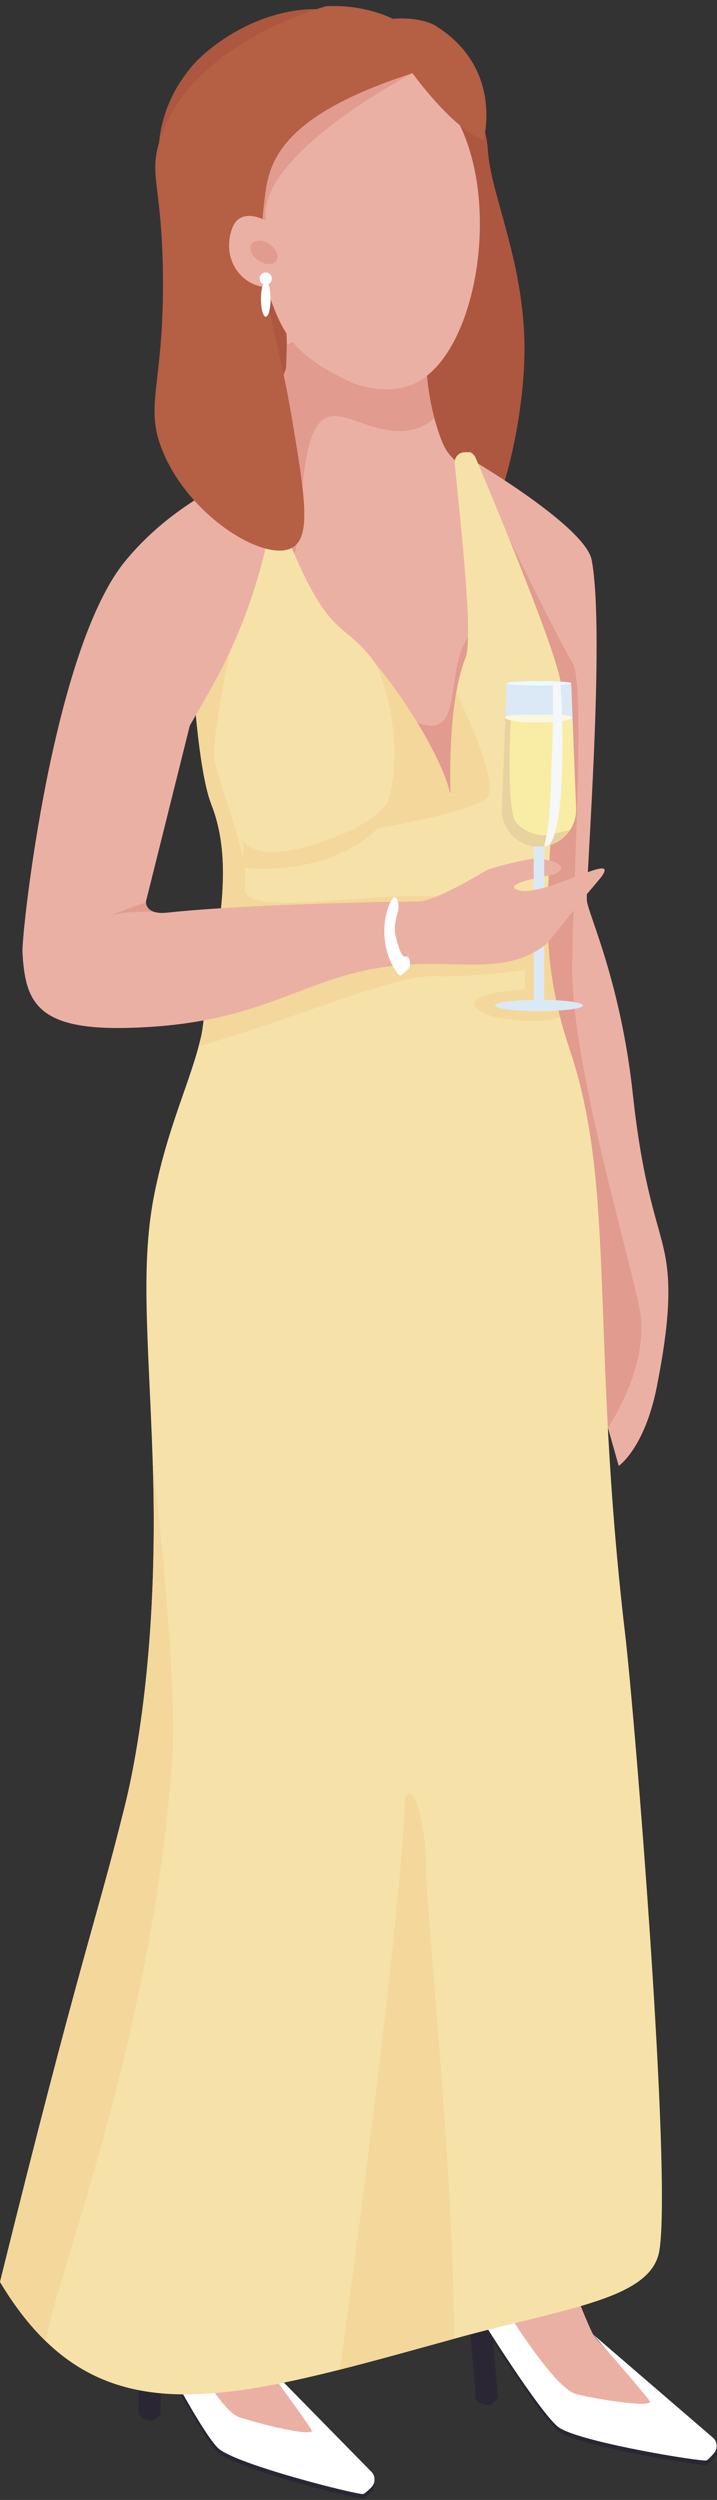 <?xml version="1.0" encoding="UTF-8"?><svg xmlns="http://www.w3.org/2000/svg" xmlns:xlink="http://www.w3.org/1999/xlink" height="5223.5" preserveAspectRatio="xMidYMid meet" version="1.0" viewBox="0.0 -12.6 1499.3 5223.5" width="1499.3" zoomAndPan="magnify"><rect x="0.0" y="-12.6" width="1499.3" height="5223.5" fill="#333333" stroke="none"/><defs><clipPath id="a"><path d="M 966 4698 L 1499.27 4698 L 1499.27 5138 L 966 5138 Z M 966 4698"/></clipPath></defs><g><g><path d="M 338.914 246.57 C 336.871 255.004 328.938 289.445 331.863 334.977 C 337.254 418.816 377.523 484.859 389.391 504.027 C 682.133 976.996 775.98 1229.793 901.445 1207.875 C 1029.09 1185.574 1093.539 895.875 1096.617 730.051 C 1100.098 542.688 1027.391 399.836 1020.348 303.793 C 1019.391 290.82 1017 242.734 984.453 200.59 C 984.453 200.59 981.945 197.492 979.203 194.168 C 945.691 153.656 799.184 -12.648 626.699 8.344 C 493.863 24.508 409.105 117.039 409.105 117.039 C 387.879 140.141 372.426 165.828 372.426 165.828 C 350.59 202.125 341.918 234.203 338.914 246.57" fill="#ad5740"/></g><g><path d="M 1082.418 1636.609 C 1002.578 1716.441 668.438 1543.441 658.441 1486.926 C 648.477 1430.355 508.785 974.645 508.785 974.645 C 516.07 971.609 522.758 967.23 528.887 961.965 C 528.887 961.965 538.094 954.383 545.664 944.055 C 595.133 876.551 594.242 790.852 594.242 790.852 C 611.336 678.969 585.77 578.246 570.828 543.852 C 677.648 596.531 784.473 649.184 891.297 701.863 C 891.297 701.863 885.18 774.086 908.18 860.699 C 910.77 870.457 913.738 880.414 917.129 890.488 C 931.148 932.094 938.98 939.59 972.246 966.887 C 972.246 966.887 1162.258 1556.801 1082.418 1636.609" fill="#ebb0a4"/></g><g><path d="M 598.172 757.125 C 582.738 796.199 477.008 1070.145 562.691 1161.887 C 568.738 1168.367 580.609 1181.074 592.977 1178.703 C 647.566 1168.285 607.445 883.836 686.613 858.535 C 721.312 847.418 772.648 888.082 834.77 888.164 C 864.234 888.191 882.34 879.062 890.176 874.453 C 897.129 870.375 903.059 865.684 908.18 860.711 C 885.18 774.078 891.293 701.855 891.293 701.855 L 694.902 655.719 L 599.883 707.695 L 598.172 757.125" fill="#e29b8f"/></g><g><path d="M 979.641 1317.254 C 933.918 1383.781 962.797 1503.246 902.59 1503.535 C 842.383 1503.82 742.027 1402.207 742.027 1402.207 L 805.398 1636.605 C 805.398 1636.605 905.965 1791.328 908.184 1751.898 C 910.402 1712.465 1015.402 1657.254 1015.402 1657.254 L 1047.641 1432.57 L 979.641 1317.254" fill="#e29b8f"/></g><g><path d="M 335.879 5031.078 C 313.645 5062.199 289.734 5031.078 289.734 5031.078 L 289.734 4764.84 L 335.426 4818.191 L 335.461 4827.699 L 335.531 4874.371 L 335.602 4903.629 L 335.637 4913.102 L 335.879 5031.078" fill="#2b2633"/></g><g><path d="M 805.402 3317.551 C 799.008 3334.328 784.707 3390.207 765.656 3470.16 C 710.809 3700.5 616.629 4130.449 558.773 4400.371 C 530.562 4531.879 510.984 4625.359 508.781 4639.242 C 504.027 4669.16 504.414 4705.969 507.805 4744.711 C 515.637 4799.828 534.195 4891.602 545.352 4916.461 C 548.008 4922.328 555.629 4932.219 565.867 4944.422 C 588.977 4971.969 625.543 5011.328 648.652 5042.09 C 658.824 5055.66 666.41 5067.539 669.031 5076.039 C 669.555 5077.539 669.871 5078.941 670.012 5080.23 C 670.57 5085.059 668.086 5091.352 662.461 5097.012 C 650.82 5108.66 625.789 5117.5 586.391 5104.949 C 524.305 5081.668 483.16 5101.449 430.059 5021.781 C 384.82 4953.93 358.359 4914.879 335.531 4874.371 C 330.672 4865.699 325.953 4856.922 321.234 4847.801 C 317.246 4840.109 313.297 4832.102 309.242 4823.68 C 303.859 4816.301 300.852 4809.059 299.242 4802.742 C 294.211 4792.07 290.926 4784.91 289.734 4782.289 C 289.387 4781.551 289.211 4781.168 289.211 4781.168 C 288.895 4770.473 288.688 4759.141 288.582 4747.152 C 288.547 4744.078 327.133 4692.449 327.133 4689.27 C 312.305 4309.129 360.176 3690.09 360.176 3690.09 L 360.176 2951.281 C 413.418 2292.32 466.625 2332.945 679.52 2324.055 C 892.414 2315.18 839.172 3228.844 805.402 3317.551" fill="#ebb0a4"/></g><g><path d="M 776.527 5193.949 C 769.992 5200.461 763.176 5206.609 759.504 5207.898 C 751.184 5210.871 490.258 5145.711 455.578 5111.629 C 426.945 5083.559 358.637 4956.66 335.637 4913.102 C 330.742 4903.828 327.875 4898.352 327.875 4898.352 C 327.875 4898.352 318.68 4884.609 308.543 4864.578 C 301.902 4851.469 294.84 4835.629 289.734 4819.199 C 284.875 4803.5 281.766 4787.32 282.535 4772.461 C 282.988 4763.27 284.84 4754.77 288.582 4747.148 C 291.938 4740.301 296.762 4734.219 303.438 4729.109 C 303.438 4729.109 320.184 4765.648 344.516 4813.988 C 389.75 4903.801 461.172 5034.398 499.973 5047.199 C 544.266 5061.809 626.035 5089.43 662.461 5097.012 C 675.219 5099.672 682.422 5099.879 680.566 5096.211 C 678.75 5092.641 674.484 5085.199 669.031 5076.039 C 663.02 5065.801 655.574 5053.488 648.652 5042.09 C 637.57 5023.879 627.816 5008.012 627.188 5007 L 776.109 5160.988 C 779.605 5164.27 781.809 5168.5 782.684 5172.941 C 784.184 5180.32 782.156 5188.359 776.527 5193.949" fill="#2b2633"/></g><g><path d="M 782.684 5172.941 C 781.844 5177.211 779.777 5181.262 776.527 5184.48 C 769.992 5190.98 763.176 5197.129 759.504 5198.43 C 751.184 5201.398 490.258 5136.238 455.578 5102.148 C 426.945 5074.051 358.605 4947.148 335.602 4903.629 C 330.707 4894.398 327.875 4888.91 327.875 4888.91 C 327.875 4888.91 320.359 4877.691 311.445 4860.801 C 304 4846.68 295.609 4828.609 289.734 4809.762 C 285.891 4797.352 283.129 4784.629 282.535 4772.461 C 281.906 4759.84 283.547 4747.988 288.547 4737.781 C 291.867 4730.898 296.727 4724.738 303.438 4719.641 C 303.438 4719.641 321.406 4758.859 347.207 4809.828 C 392.512 4899.398 461.906 5025.211 499.973 5037.762 C 559.719 5057.441 658.648 5079.078 651.52 5064.961 C 646.449 5054.922 595.27 4984.59 565.871 4944.422 C 554.402 4928.762 546.258 4917.68 545.422 4916.559 L 776.109 5151.512 C 782.051 5157.07 784.254 5165.359 782.684 5172.941" fill="#fff"/></g><g><path d="M 1041.211 4996.91 C 1021.66 5029.77 995.23 5000.762 995.23 5000.762 L 972.965 4735.461 L 1022.961 4784.789 L 1023.789 4794.27 L 1027.762 4840.77 L 1030.27 4869.922 L 1031.102 4879.352 L 1041.211 4996.91" fill="#2b2633"/></g><g><path d="M 1372.148 5035.281 C 1371.617 5036.43 1369.719 5039.73 1365.508 5043.742 C 1356.777 5052.09 1338.117 5061.172 1297.02 5049.582 C 1233.219 5031.57 1193.859 5054.711 1134.289 4979.762 C 1083.527 4915.93 1053.891 4879.219 1027.77 4840.77 C 1022.18 4832.52 1016.758 4824.199 1011.27 4815.5 C 1006.66 4808.148 1002.078 4800.5 997.324 4792.461 C 991.348 4785.539 987.746 4778.582 985.613 4772.43 C 979.707 4762.223 975.824 4755.371 974.426 4752.852 C 974.008 4752.152 973.797 4751.77 973.797 4751.77 C 970.73 4743.008 968.141 4731.168 970.336 4717.93 C 973.082 4701.391 982.004 4690.41 982.84 4689.27 C 995.34 4672.09 909.148 4370.039 872.277 3637.484 L 902.586 3054.582 L 1092.379 2892.863 C 1134.379 3066.215 1176.391 3239.551 1218.398 3412.902 C 1195.52 4032.68 1167.879 4205.172 1167.25 4309.129 C 1167.141 4327.742 1152.891 4611.031 1163.891 4659.102 C 1176.301 4713.359 1227.168 4841.332 1240.348 4865.172 C 1243.5 4870.801 1251.93 4880.031 1263.148 4891.32 C 1303.668 4932.09 1325.578 4943.148 1353.789 4981.719 C 1373.609 5008.82 1377.148 5024.41 1372.148 5035.281" fill="#ebb0a4"/></g><g clip-path="url(#a)"><path d="M 1493.941 5122.359 C 1487.969 5129.379 1481.691 5136.082 1478.141 5137.68 C 1470.09 5141.34 1204.629 5098.219 1167.219 5067.16 C 1136.352 5041.578 1057.672 4920.84 1031.102 4879.352 C 1025.449 4870.531 1022.129 4865.301 1022.129 4865.301 C 1022.129 4865.301 1011.82 4852.379 1000.051 4833.27 C 992.328 4820.762 983.969 4805.57 977.512 4789.621 C 971.355 4774.391 966.898 4758.52 966.426 4743.648 C 966.109 4734.449 967.246 4725.828 970.336 4717.922 C 973.105 4710.82 977.406 4704.352 983.633 4698.711 C 983.633 4698.711 1003.371 4733.711 1031.66 4779.852 C 1084.25 4865.559 1166.34 4989.738 1206.078 4999.238 C 1251.441 5010.102 1335.23 5030.781 1372.16 5035.289 C 1385.102 5036.879 1392.289 5036.48 1390.141 5032.98 C 1388.031 5029.578 1383.16 5022.52 1376.961 5013.84 C 1370.109 5004.141 1361.66 4992.5 1353.809 4981.719 C 1341.238 4964.5 1330.199 4949.5 1329.48 4948.539 L 1490.762 5089.539 C 1494.52 5092.52 1497.07 5096.551 1498.309 5100.91 C 1500.422 5108.129 1499.078 5116.309 1493.941 5122.359" fill="#2b2633"/></g><g><path d="M 1498.309 5100.91 C 1497.828 5105.219 1496.109 5109.441 1493.141 5112.918 C 1487.172 5119.941 1480.891 5126.641 1477.352 5128.238 C 1469.301 5131.898 1203.84 5088.781 1166.43 5057.719 C 1135.551 5032.102 1056.828 4911.359 1030.27 4869.922 C 1024.629 4861.129 1021.34 4855.898 1021.34 4855.898 C 1021.34 4855.898 1012.922 4845.34 1002.621 4829.262 C 994.02 4815.809 984.148 4798.5 976.723 4780.219 C 971.852 4768.172 968.035 4755.719 966.426 4743.648 C 964.742 4731.129 965.391 4719.18 969.516 4708.59 C 972.25 4701.449 976.578 4694.91 982.84 4689.27 C 982.84 4689.27 1004.02 4726.852 1034 4775.48 C 1086.629 4860.941 1166.301 4980.512 1205.289 4989.84 C 1266.469 5004.449 1366.859 5017.738 1358.578 5004.27 C 1352.691 4994.691 1295.801 4928.879 1263.148 4891.309 C 1250.41 4876.672 1241.371 4866.301 1240.441 4865.262 L 1489.969 5080.102 C 1496.359 5085.141 1499.238 5093.211 1498.309 5100.91" fill="#fff"/></g><g><path d="M 995.383 953.488 C 995.383 953.488 1224.281 1088.613 1237.25 1157.574 C 1266.453 1312.824 1223.953 1839.496 1227.273 1869.434 C 1230.602 1899.375 1298.023 2038.805 1323.512 2275.258 C 1344.801 2472.637 1376.965 2541.387 1390.273 2607.906 C 1403.57 2674.438 1399.172 2754.414 1373.633 2883.996 C 1348.102 3013.578 1293.801 3050.316 1293.801 3050.316 L 1070.93 2261.945 L 995.383 953.488" fill="#ebb0a4"/></g><g><path d="M 1047.641 1077.758 C 1047.641 1077.758 1167.922 1326.332 1196.488 1370.473 C 1225.051 1414.59 1198.973 1808.383 1196.488 2001.918 C 1194 2195.457 1298.23 2544.703 1335.93 2714.352 C 1373.629 2884 1196.488 3070.699 1196.488 3070.699 L 1047.641 1077.758" fill="#e29b8f"/></g><g><path d="M 0 4755.367 C 166.574 4082.598 200.043 4005.508 257.32 3775.516 C 265.016 3744.609 334.578 3489.875 319.32 3040.836 C 310.426 2779.086 292.508 2627.484 324.148 2475.355 C 353.391 2334.781 399.203 2244.465 420.105 2154.887 C 421.992 2146.859 423.426 2138.387 424.477 2129.52 C 442.164 1983.176 497.895 1810.574 442.102 1668.664 C 417.281 1605.602 406.531 1445.066 406.531 1445.066 L 393.195 1333.898 L 415.004 1179.004 L 492.469 965.086 C 489.426 955.383 494.145 944.68 503.934 940.562 C 513.941 936.336 526.812 948.953 530.539 952.445 C 559.211 979.254 606.242 1153.953 669.547 1249.984 C 716.938 1321.887 745.613 1307.457 800.785 1398.062 C 823.762 1435.781 831.516 1459.207 866.516 1521.926 C 896.574 1575.75 924.012 1617.906 942.312 1644.844 C 942.312 1644.844 936.996 1528.09 954.895 1430.141 C 959.477 1405.066 965.559 1381.301 973.637 1360.996 C 990.973 1317.398 960 1054.09 950.949 955.723 C 949.758 942.816 959.406 932.297 972.344 932.297 L 983.281 932.297 C 988.352 934.684 992.371 938.828 994.539 943.996 C 1017.441 998.059 1148.672 1309.871 1169.891 1400.922 C 1193.172 1500.73 1163.531 1562.793 1151.473 1743.527 C 1142.711 1874.578 1142.812 1952.039 1153.012 2022.184 C 1165.004 2104.629 1185.711 2163.387 1193.172 2185.969 C 1288.312 2473.809 1234.742 2784.156 1307.23 3401.988 C 1327.871 3577.918 1404.652 4527.738 1378.895 4689.27 C 1362.543 4791.809 1185.133 4809.141 949.789 4874.02 C 472.188 5005.68 201.73 5091.449 0 4755.367" fill="#f6e2a8"/></g><g><path d="M 1015.402 1657.262 C 972.895 1687.301 790.266 1717.879 790.266 1717.879 C 867.598 1562.066 791.77 1382.992 785.023 1373.863 C 852.551 1454.102 932.199 1586.012 943.141 1654.32 C 943.141 1654.32 936.238 1532.359 954.137 1434.41 C 955.359 1437.586 1052.191 1631.27 1015.402 1657.262" fill="#f4d79b"/></g><g><path d="M 837.102 1534.582 C 837.102 1534.582 890.273 1658.758 711.715 1731.934 C 533.16 1805.133 508.785 1743.043 508.785 1743.043 L 508.785 1800.691 C 508.785 1800.691 793.738 1838.371 863.035 1592.23 L 837.102 1534.582" fill="#f4d79b"/></g><g><path d="M 1034.75 2112.664 C 1099.191 2124.605 1142.781 2121.016 1171.301 2113.379 C 1164.754 2087.887 1158.09 2057.176 1153.012 2022.207 C 1147.883 1986.898 1145.301 1949.75 1145.133 1904.867 L 1038.762 1865.277 C 1038.762 1865.277 1038.762 1865.277 894.34 1859.941 C 749.922 1854.578 501.203 1904.055 511.898 1841.223 C 522.598 1778.363 458.414 1627.277 449.051 1577.773 C 439.688 1528.297 490.504 1306.336 490.504 1306.336 L 395.211 1350.688 L 406.531 1445.07 C 406.531 1445.07 417.281 1605.613 442.098 1668.688 C 497.895 1810.559 442.16 1983.164 424.477 2129.516 C 423.426 2138.395 421.992 2146.844 420.105 2154.887 C 418.648 2161.133 417.062 2167.359 415.383 2173.629 C 638.312 2108.641 822.824 2024.48 909.051 2027.09 C 997.305 2029.746 1097.59 2013.707 1097.59 2013.707 L 1097.59 2055.168 C 962.535 2061.844 974.57 2095.285 1034.75 2112.664" fill="#f4d79b"/></g><g><path d="M 257.32 3775.52 C 200.043 4005.512 166.57 4082.602 0 4755.371 C 30.227 4805.719 61.996 4846.602 95.773 4879.281 C 116.254 4745.711 318.289 4249.152 360.117 3663.57 C 371.039 3510.66 332.617 3156.668 319.34 3041.582 C 334.496 3490.152 265.012 3744.633 257.32 3775.52" fill="#f4d79b"/></g><g><path d="M 846.199 3746.73 C 842.398 3974.852 723.293 4847.922 710.855 4938.551 C 783.949 4920.09 862.91 4897.969 948.535 4874.359 C 953.488 4582.102 890.328 3969.422 890.328 3883.129 C 890.328 3790.859 862.246 3702.602 846.199 3746.73" fill="#f4d79b"/></g><g><path d="M 1218.918 2088.246 C 1218.918 2094.793 1177.738 2100.082 1126.938 2100.082 C 1076.168 2100.082 1034.957 2094.793 1034.957 2088.246 C 1034.957 2082.168 1070.367 2077.18 1115.988 2076.48 L 1115.988 1756.055 C 1115.137 1755.941 1114.289 1755.824 1113.477 1755.637 C 1112.188 1755.402 1111.27 1755.195 1110.316 1755.008 C 1109.469 1754.797 1108.586 1754.59 1107.738 1754.379 C 1107.508 1754.379 1107.238 1754.309 1106.996 1754.215 C 1104.418 1753.539 1101.906 1752.746 1099.469 1751.816 C 1099.027 1751.676 1098.617 1751.512 1098.207 1751.328 C 1097.426 1751.023 1096.648 1750.699 1095.906 1750.348 C 1095.199 1750.07 1094.516 1749.789 1093.836 1749.418 C 1093.23 1749.137 1092.578 1748.832 1091.969 1748.484 C 1091.086 1748.09 1090.207 1747.645 1089.359 1747.086 C 1088.68 1746.762 1088.008 1746.387 1087.328 1745.969 C 1086.379 1745.41 1085.457 1744.828 1084.547 1744.219 C 1083.797 1743.73 1083.047 1743.219 1082.336 1742.707 C 1081.559 1742.172 1080.816 1741.633 1080.098 1741.098 C 1079.359 1740.539 1078.648 1739.98 1077.93 1739.398 C 1076.508 1738.277 1075.117 1737.066 1073.797 1735.762 C 1073.117 1735.133 1072.469 1734.48 1071.828 1733.828 C 1070.949 1732.969 1070.098 1732.082 1069.285 1731.148 C 1068.438 1730.242 1067.617 1729.285 1066.84 1728.332 C 1066.266 1727.68 1065.719 1726.957 1065.176 1726.234 C 1064.641 1725.559 1064.129 1724.836 1063.617 1724.137 C 1061.477 1721.18 1059.586 1718.055 1057.918 1714.77 C 1057.547 1714.07 1057.18 1713.395 1056.84 1712.629 C 1056.297 1711.508 1055.789 1710.367 1055.309 1709.227 C 1054.867 1708.223 1054.457 1707.246 1054.086 1706.195 C 1053.816 1705.43 1053.508 1704.637 1053.277 1703.867 C 1051.039 1697.273 1049.719 1690.332 1049.34 1683.109 C 1049.309 1682.527 1049.277 1681.941 1049.277 1681.336 C 1049.238 1680.594 1049.238 1679.871 1049.238 1679.148 L 1056.5 1489.941 L 1056.629 1486.676 C 1057.547 1462.797 1058.469 1439.008 1059.379 1415.246 C 1059.82 1414.43 1060.027 1414.359 1060.227 1414.289 C 1060.367 1414.219 1060.5 1414.195 1060.668 1414.125 C 1065.656 1412.426 1083.527 1411.027 1106.828 1410.539 C 1113.168 1410.398 1119.949 1410.328 1126.938 1410.328 C 1129.277 1410.328 1131.586 1410.328 1133.855 1410.352 C 1136.129 1410.352 1138.367 1410.398 1140.566 1410.422 C 1143.148 1410.469 1145.688 1410.492 1148.141 1410.562 C 1174.488 1411.168 1193.68 1412.914 1194.5 1414.941 C 1194.527 1415.176 1200.637 1574.305 1200.637 1574.305 L 1200.668 1575.398 L 1200.699 1576.332 C 1200.699 1576.379 1203.617 1651.727 1203.617 1651.727 L 1204.328 1670.223 L 1204.668 1679.148 C 1204.668 1681.875 1204.539 1684.598 1204.227 1687.277 C 1203.688 1692.637 1202.566 1697.809 1200.969 1702.82 C 1200.227 1705.148 1199.348 1707.41 1198.398 1709.668 C 1198.086 1710.391 1197.75 1711.137 1197.41 1711.859 C 1197.078 1712.605 1196.738 1713.328 1196.359 1714.027 C 1196.016 1714.746 1195.648 1715.445 1195.238 1716.168 C 1194.867 1716.867 1194.457 1717.59 1194.059 1718.266 C 1193.449 1719.312 1192.797 1720.34 1192.156 1721.363 C 1191.508 1722.367 1190.828 1723.367 1190.117 1724.348 C 1189.746 1724.883 1189.379 1725.418 1188.926 1725.93 C 1188.527 1726.445 1188.117 1726.98 1187.707 1727.492 C 1185.578 1730.219 1183.238 1732.781 1180.727 1735.203 C 1175.738 1739.934 1170.148 1744.082 1164.039 1747.367 C 1163.668 1747.598 1163.258 1747.809 1162.887 1748.02 C 1162.348 1748.297 1161.797 1748.578 1161.227 1748.855 C 1159.598 1749.672 1157.898 1750.418 1156.207 1751.094 C 1155.727 1751.305 1155.285 1751.465 1154.82 1751.676 C 1151.926 1752.746 1148.977 1753.703 1145.926 1754.449 C 1145.219 1754.66 1144.508 1754.82 1143.789 1754.961 C 1142.566 1755.242 1141.387 1755.473 1140.168 1755.684 C 1139.418 1755.824 1138.668 1755.941 1137.926 1756.055 L 1137.926 2076.48 C 1183.539 2077.18 1218.918 2082.168 1218.918 2088.246" fill="#dae9f5"/></g><g><path d="M 1204.641 1679.137 C 1204.641 1681.875 1204.5 1684.59 1204.23 1687.262 C 1203.652 1692.652 1202.57 1697.855 1200.973 1702.789 C 1200.23 1705.141 1199.352 1707.398 1198.398 1709.66 C 1198.09 1710.391 1197.75 1711.145 1197.41 1711.852 C 1197.082 1712.605 1196.742 1713.312 1196.363 1714.02 C 1196.02 1714.727 1195.652 1715.457 1195.242 1716.168 C 1194.871 1716.875 1194.461 1717.582 1194.059 1718.266 C 1193.449 1719.316 1192.801 1720.32 1192.16 1721.348 C 1191.512 1722.375 1190.828 1723.359 1190.121 1724.34 C 1189.75 1724.887 1189.379 1725.414 1188.93 1725.938 C 1188.531 1726.441 1188.121 1726.988 1187.711 1727.492 C 1185.582 1730.207 1183.242 1732.785 1180.73 1735.184 C 1175.742 1739.934 1170.148 1744.066 1164.039 1747.352 C 1163.672 1747.559 1163.258 1747.809 1162.891 1748.016 C 1162.352 1748.289 1161.801 1748.586 1161.23 1748.859 C 1159.602 1749.66 1157.902 1750.41 1156.211 1751.098 C 1155.73 1751.281 1155.293 1751.461 1154.82 1751.668 C 1151.93 1752.742 1148.98 1753.699 1145.93 1754.453 C 1145.223 1754.66 1144.512 1754.82 1143.789 1754.957 C 1142.57 1755.23 1141.391 1755.457 1140.172 1755.664 C 1139.422 1755.801 1138.672 1755.938 1137.93 1756.027 C 1137.891 1756.027 1137.891 1756.598 1137.891 1756.598 C 1137.621 1756.555 1137.32 1756.508 1137.051 1756.508 C 1133.789 1756.211 1130.469 1756.121 1127.141 1756.281 C 1123.383 1756.438 1119.68 1756.828 1115.992 1757.398 C 1115.949 1757.398 1115.949 1756.027 1115.949 1756.027 C 1115.141 1755.938 1114.289 1755.801 1113.48 1755.641 C 1112.191 1755.391 1111.27 1755.184 1110.32 1754.977 C 1109.473 1754.797 1108.59 1754.566 1107.742 1754.383 C 1107.512 1754.383 1107.242 1754.316 1107 1754.203 C 1104.422 1753.539 1101.91 1752.742 1099.473 1751.805 C 1099.031 1751.668 1098.621 1751.508 1098.211 1751.324 C 1097.43 1751.027 1096.648 1750.688 1095.91 1750.344 C 1095.199 1750.07 1094.52 1749.773 1093.84 1749.406 C 1093.23 1749.109 1092.582 1748.812 1091.973 1748.473 C 1091.09 1748.062 1090.211 1747.625 1089.359 1747.078 C 1088.68 1746.758 1088.012 1746.371 1087.328 1745.961 C 1086.379 1745.391 1085.461 1744.82 1084.551 1744.203 C 1083.801 1743.723 1083.051 1743.219 1082.34 1742.719 C 1081.562 1742.172 1080.82 1741.621 1080.098 1741.098 C 1079.359 1740.551 1078.648 1739.98 1077.93 1739.387 C 1076.512 1738.266 1075.121 1737.055 1073.801 1735.754 C 1073.121 1735.117 1072.469 1734.477 1071.832 1733.836 C 1070.953 1732.945 1070.102 1732.078 1069.293 1731.145 C 1068.441 1730.23 1067.621 1729.27 1066.84 1728.336 C 1066.27 1727.648 1065.723 1726.941 1065.18 1726.234 C 1064.641 1725.551 1064.129 1724.844 1063.621 1724.133 C 1061.48 1721.188 1059.59 1718.062 1057.918 1714.773 C 1057.551 1714.066 1057.18 1713.383 1056.84 1712.629 C 1056.301 1711.508 1055.789 1710.367 1055.309 1709.203 C 1054.871 1708.223 1054.461 1707.238 1054.09 1706.188 C 1053.82 1705.414 1053.512 1704.637 1053.281 1703.836 C 1051.039 1697.262 1049.723 1690.32 1049.34 1683.086 C 1049.309 1682.516 1049.281 1681.945 1049.281 1681.328 C 1049.238 1680.574 1049.238 1679.867 1049.238 1679.137 L 1056.5 1489.918 L 1056.629 1486.652 C 1053.82 1498.477 1192.16 1502.062 1196.668 1486.629 L 1204.328 1670.207 L 1204.641 1679.137" fill="#f9eca5"/></g><g><path d="M 1192.16 1721.355 C 1191.508 1722.359 1190.832 1723.344 1190.121 1724.324 C 1189.75 1724.871 1189.379 1725.422 1188.93 1725.922 C 1188.531 1726.449 1188.121 1726.973 1187.711 1727.496 C 1185.578 1730.191 1183.238 1732.773 1180.73 1735.191 C 1175.738 1739.941 1170.148 1744.074 1164.039 1747.359 C 1163.668 1747.613 1163.262 1747.793 1162.891 1748 C 1162.352 1748.273 1161.801 1748.57 1161.23 1748.844 C 1159.598 1749.668 1157.898 1750.418 1156.211 1751.082 C 1155.73 1751.285 1155.289 1751.469 1154.82 1751.676 C 1151.93 1752.75 1148.98 1753.707 1145.93 1754.461 C 1145.219 1754.645 1144.512 1754.824 1143.789 1754.961 C 1142.57 1755.238 1141.391 1755.465 1140.172 1755.672 C 1139.418 1755.809 1138.672 1755.945 1137.93 1756.035 L 1115.949 1756.035 L 1115.992 1757.406 C 1115.949 1757.406 1115.949 1756.035 1115.949 1756.035 C 1115.141 1755.945 1114.289 1755.809 1113.48 1755.648 C 1112.191 1755.398 1111.27 1755.191 1110.32 1754.984 C 1109.469 1754.781 1108.59 1754.574 1107.738 1754.391 C 1107.508 1754.391 1107.238 1754.301 1107 1754.211 C 1104.422 1753.523 1101.91 1752.75 1099.473 1751.789 C 1099.031 1751.676 1098.621 1751.492 1098.211 1751.332 C 1097.43 1751.012 1096.648 1750.672 1095.91 1750.352 C 1095.199 1750.078 1094.52 1749.781 1093.84 1749.391 C 1093.23 1749.117 1092.582 1748.82 1091.969 1748.48 C 1091.09 1748.066 1090.211 1747.633 1089.359 1747.086 C 1088.68 1746.742 1088.012 1746.379 1087.328 1745.969 C 1086.379 1745.398 1085.461 1744.824 1084.551 1744.211 C 1083.801 1743.73 1083.051 1743.227 1082.34 1742.703 C 1081.559 1742.18 1080.82 1741.629 1080.098 1741.082 C 1079.359 1740.535 1078.648 1739.965 1077.93 1739.391 C 1076.512 1738.273 1075.121 1737.039 1073.801 1735.762 C 1073.121 1735.125 1072.469 1734.461 1071.828 1733.82 C 1070.949 1732.953 1070.098 1732.062 1069.289 1731.152 C 1068.441 1730.238 1067.621 1729.277 1066.84 1728.32 C 1066.27 1727.656 1065.719 1726.949 1065.18 1726.242 C 1064.641 1725.559 1064.129 1724.852 1063.621 1724.141 C 1061.48 1721.176 1059.59 1718.07 1057.918 1714.781 C 1057.551 1714.051 1057.18 1713.391 1056.84 1712.637 C 1056.301 1711.516 1055.789 1710.352 1055.309 1709.211 C 1054.871 1708.23 1054.461 1707.246 1054.09 1706.195 C 1053.82 1705.422 1053.512 1704.621 1053.281 1703.848 C 1051.039 1697.27 1049.719 1690.332 1049.34 1683.094 C 1049.309 1682.523 1049.281 1681.953 1049.281 1681.336 C 1049.238 1680.582 1049.238 1679.875 1049.238 1679.121 L 1056.629 1486.66 L 1068.34 1492.688 C 1067.289 1496.477 1058.449 1675.035 1078.328 1705.148 C 1085.41 1715.879 1116.898 1736.379 1142.809 1732.223 C 1151.02 1730.898 1159.059 1729.324 1166.211 1727.773 C 1181.168 1724.461 1192.16 1721.355 1192.16 1721.355" fill="#e8d29f"/></g><g><path d="M 1196.672 1486.629 C 1196.672 1492.277 1163.672 1496.848 1122.961 1496.848 C 1082.25 1496.848 1056.641 1492.277 1056.641 1486.629 C 1056.641 1480.98 1083.391 1480.727 1124.098 1480.727 C 1164.812 1480.727 1196.672 1480.98 1196.672 1486.629" fill="#fcf8dd"/></g><g><path d="M 1172.621 1651.559 C 1172.621 1651.559 1165.211 1750.293 1143.789 1754.965 C 1142.109 1755.316 1140.172 1755.664 1140.172 1755.664 C 1139.418 1755.805 1138.668 1755.941 1137.93 1756.035 C 1139.859 1747.598 1141.461 1739.668 1142.809 1732.23 C 1145.59 1716.676 1147.219 1703.449 1148.238 1693.172 C 1151.93 1655.023 1152.578 1601.508 1153.328 1584.93 C 1153.359 1584.441 1153.488 1580.605 1153.73 1575.375 C 1153.871 1572.191 1154 1569.051 1154.102 1565.844 C 1155.02 1541.945 1155.699 1518.234 1156.07 1495.754 C 1156.109 1492.66 1156.168 1489.613 1156.168 1486.641 C 1156.207 1484.688 1156.238 1482.805 1156.238 1480.898 C 1156.449 1458.508 1156.277 1437.633 1155.629 1419.406 C 1161.629 1419.105 1167.129 1418.871 1172.012 1418.594 C 1173.441 1439.121 1174.488 1460.066 1175.168 1481.547 C 1175.23 1483.246 1175.301 1484.941 1175.332 1486.641 C 1175.398 1489.012 1175.469 1491.383 1175.539 1493.777 C 1178.039 1582.398 1172.621 1651.559 1172.621 1651.559" fill="#f6f7f8"/></g><g><path d="M 1194.555 1415.059 C 1194.117 1416.57 1185.477 1417.785 1171.938 1418.668 C 1167.059 1418.949 1161.527 1419.203 1155.527 1419.414 C 1146.848 1419.695 1137.145 1419.855 1126.938 1419.855 C 1090.445 1419.855 1060.668 1417.809 1059.379 1415.246 C 1059.547 1414.66 1059.82 1414.5 1060.227 1414.289 C 1060.367 1414.219 1060.5 1414.195 1060.668 1414.125 C 1065.656 1412.426 1083.527 1411.027 1106.828 1410.539 C 1113.168 1410.398 1119.949 1410.328 1126.938 1410.328 C 1129.277 1410.328 1131.578 1410.328 1133.855 1410.352 C 1136.129 1410.352 1138.367 1410.398 1140.566 1410.422 C 1143.148 1410.469 1145.688 1410.492 1148.141 1410.562 C 1174.488 1411.168 1193.68 1412.891 1194.5 1414.941 C 1194.555 1414.965 1194.555 1415.035 1194.555 1415.059" fill="#eef8ff"/></g><g><path d="M 1137.93 1818.473 C 1149.641 1816.121 1158.27 1814.691 1158.27 1814.691 C 1158.27 1814.691 1202.66 1795.906 1137.93 1782.961 L 1137.93 1818.473" fill="#ebb0a4"/></g><g><path d="M 1263.633 1803.609 C 1253.641 1789.977 1123.844 1863.895 1081.121 1846.367 C 1079.18 1845.559 1075.043 1843.809 1074.852 1841.09 C 1074.441 1834.902 1095.109 1828.32 1115.992 1823.277 L 1115.992 1781.461 C 1087.492 1784.91 1023.23 1801.938 1016.98 1805.855 C 1009.652 1810.453 907.625 1871.73 874.531 1871.023 C 850.168 1870.5 516.602 1876.145 350.227 1894.27 C 337.676 1895.652 328.598 1894.715 322.078 1892.598 C 307.309 1887.898 305.336 1877.16 305.164 1872.957 C 305.102 1871.859 305.18 1871.207 305.18 1871.207 L 396.898 1503.582 L 437.734 1432.195 C 505.012 1314.582 550.188 1185.66 571.039 1051.773 L 586.801 950.586 C 586.801 950.586 393.461 999.246 261.664 1159.984 C 108.957 1346.211 44.969 1937.785 46.992 1976.648 C 52.398 2081.074 77.191 2139.555 265.828 2135.141 C 586.141 2127.672 642.23 2004.727 888.328 2001.539 C 984.449 2000.289 1067.762 2015.777 1136.18 1964.504 C 1155.793 1949.824 1147.074 1949.957 1253.93 1823.984 C 1254.953 1822.781 1267.152 1808.391 1263.633 1803.609" fill="#ebb0a4"/></g><g><path d="M 216.594 1906.316 C 220.723 1904.066 225.504 1902.137 230.727 1900.535 C 222.605 1903.82 217.324 1906.012 216.594 1906.316" fill="#e29b8f"/></g><g><path d="M 322.074 1892.617 C 296.141 1891.777 257.785 1892.25 231.078 1900.414 C 248.492 1893.395 278.598 1881.609 305.164 1872.953 C 305.336 1877.168 307.305 1887.891 322.074 1892.617" fill="#e29b8f"/></g><g><path d="M 816.844 1871.238 C 828.004 1847.594 836.168 1877.094 832.586 1889.977 C 828.281 1905.461 824.41 1919.832 826.016 1936.074 C 826.676 1942.695 837.195 1990.461 848.297 1986.109 C 857.828 1982.359 860.309 2009.242 852.734 2013.016 C 848.953 2016.375 845.176 2019.758 841.398 2023.117 C 838.301 2026.992 834.324 2025.262 831.871 2022.043 C 800.457 1981.082 794.871 1917.789 816.844 1871.238" fill="#fff"/></g><g><path d="M 862.547 140.375 C 1070.867 249.57 1027.262 711.773 867.793 788.375 C 818.211 812.168 756.508 796.168 734.527 786.113 C 616.906 732.27 592.703 686 565.766 612.293 C 544.988 555.434 398.973 385.262 502.074 238.414 C 582.441 123.969 756.125 84.617 862.547 140.375" fill="#ebb0a4"/></g><g><path d="M 862.543 140.375 C 862.543 140.375 535.215 310.758 555.965 448.348 C 576.715 585.902 479 434.832 479 434.832 L 508.785 182.586 L 711.715 98.516 L 845.875 73.598 L 862.543 140.375" fill="#e29b8f"/></g><g><path d="M 609.801 857.918 C 578.402 670.941 532.711 574.258 551.988 414.406 C 560.676 342.355 563.145 236.887 862.543 140.395 C 862.543 140.395 944.758 254.492 1008.859 279.16 C 1010.047 279.605 1011.371 278.934 1011.668 277.688 C 1016.359 258.52 1043.688 123.875 910.559 41.059 C 910.559 41.059 883.316 22.367 820.992 26.523 C 820.992 26.523 763.977 -4.055 681.191 0.449 C 625.5 17.418 388.617 95.57 332.609 285.516 C 311.961 355.555 337.922 374.789 340.594 555.055 C 344.133 793.695 300.105 831.781 339.848 929.359 C 396.605 1068.73 557.273 1164.996 612.52 1130.906 C 651.602 1106.781 636.723 1018.184 609.801 857.918" fill="#b55f44"/></g><g><path d="M 606.547 515.16 C 600.844 499.734 593.176 485.039 583.387 471.812 C 575.211 460.754 568.555 454.801 555.961 448.348 C 534.992 437.582 497.973 427.258 484.812 466.266 C 459.883 540.148 519.777 598.574 576.711 585.902 C 606.168 579.363 624.016 557.688 614.191 535.867 L 606.547 515.16" fill="#ebb0a4"/></g><g><path d="M 563.723 497.582 C 577.926 507.285 584.188 522.836 577.711 532.305 C 571.23 541.773 554.461 541.574 540.258 531.871 C 526.051 522.141 519.789 506.59 526.27 497.121 C 532.746 487.652 549.516 487.852 563.723 497.582" fill="#e29b8f"/></g><g><path d="M 568.438 569.441 C 568.438 576.461 562.738 582.168 555.715 582.168 C 548.688 582.168 542.988 576.461 542.988 569.441 C 542.988 562.422 548.688 556.715 555.715 556.715 C 562.738 556.715 568.438 562.422 568.438 569.441" fill="#fff"/></g><g><path d="M 565.766 612.301 C 565.766 632.648 561.266 649.16 555.715 649.16 C 550.16 649.16 545.664 632.648 545.664 612.301 C 545.664 591.922 550.16 575.41 555.715 575.41 C 561.266 575.41 565.766 591.922 565.766 612.301" fill="#fff"/></g></g></svg>